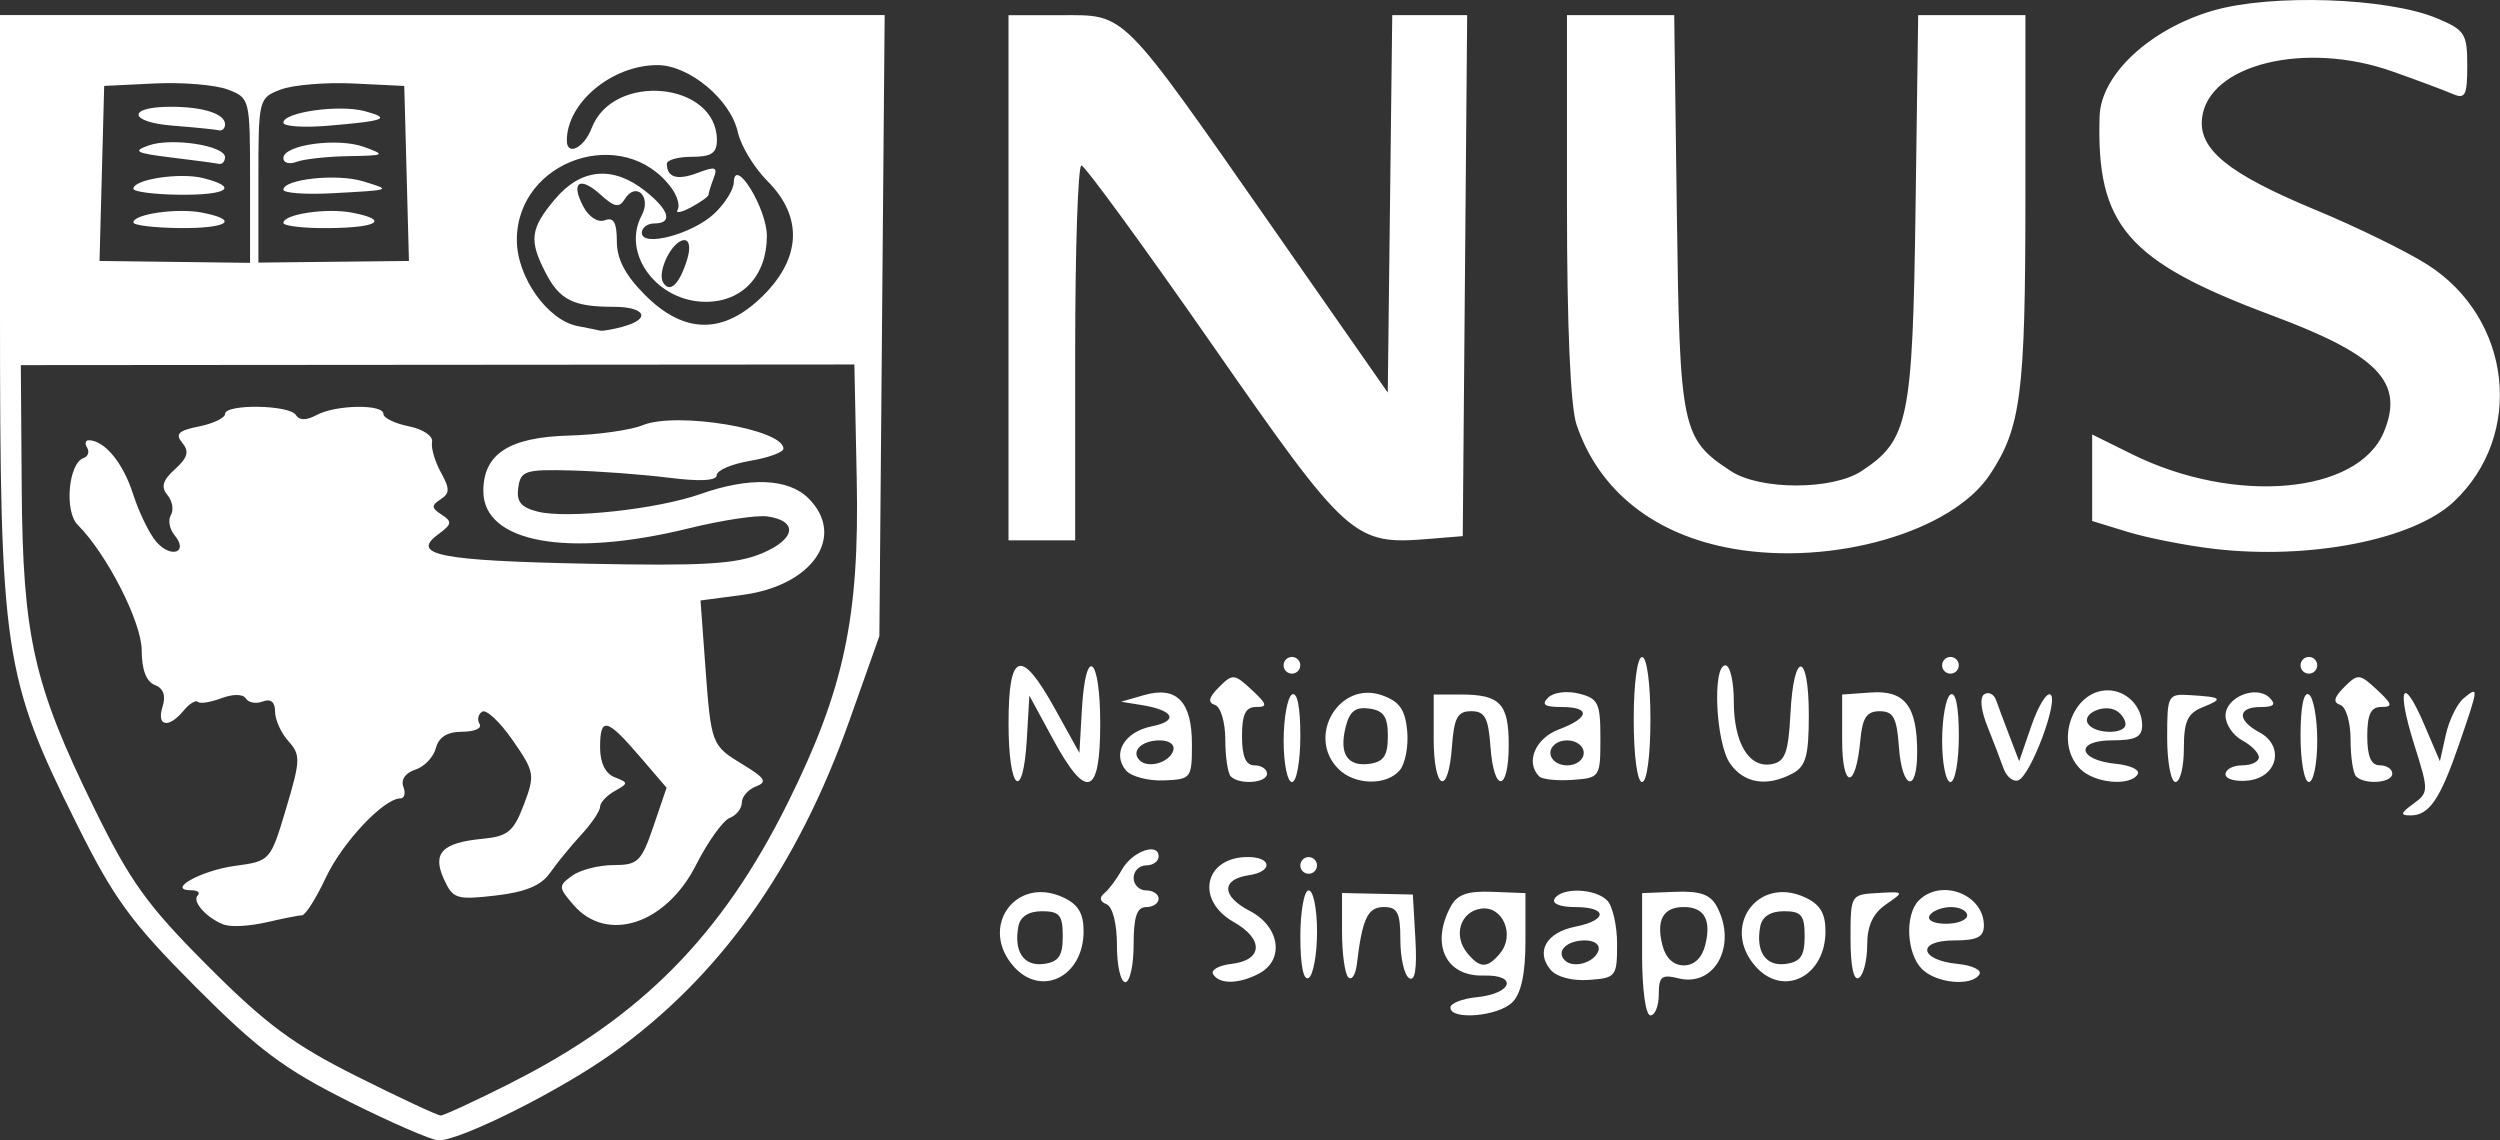 <?xml version="1.0" encoding="UTF-8" standalone="no"?>
<!-- Created with Inkscape (http://www.inkscape.org/) -->

<svg
   width="79.352mm"
   height="36.197mm"
   viewBox="0 0 79.352 36.197"
   version="1.1"
   id="svg1"
   xml:space="preserve"
   xmlns="http://www.w3.org/2000/svg"
   xmlns:svg="http://www.w3.org/2000/svg"><rect x="0" y="0" width="79.352" height="36.197" fill="#333333" stroke="none"/><defs
     id="defs1" /><g
     id="layer1"
     transform="translate(-646.877,-141.656)"><path
       style="fill:#ffffff"
       d="m 657.95,176.616 c -2.055,-1.027 -2.88,-1.644 -4.867,-3.638 -2.054,-2.061 -2.589,-2.795 -3.776,-5.18 -2.314,-4.647 -2.43,-5.426 -2.43,-16.314 v -9.35 h 14.04 14.04 l -0.084,9.856 -0.084,9.856 -0.938,2.646 c -1.672,4.719 -4.122,8.162 -7.545,10.604 -1.657,1.182 -4.803,2.757 -5.508,2.757 -0.207,0 -1.489,-0.556 -2.85,-1.236 z m 5.143,-0.588 c 4.124,-2.072 6.696,-4.673 8.79,-8.892 1.79,-3.605 2.277,-5.895 2.187,-10.285 l -0.074,-3.626 -13.229,0.01 -13.229,0.01 0.028,3.906 c 0.034,4.708 0.379,6.237 2.284,10.123 1.165,2.376 1.69,3.107 3.626,5.046 1.848,1.851 2.719,2.496 4.738,3.506 1.361,0.681 2.554,1.237 2.651,1.237 0.097,0 1.099,-0.464 2.227,-1.03 z m -9.068,-5.009 c -0.549,-0.184 -1.07,-0.745 -0.874,-0.941 0.09,-0.09 10e-4,-0.164 -0.198,-0.164 -0.82,0 0.306,-0.63 1.385,-0.775 1.117,-0.15 1.124,-0.158 1.62,-1.819 0.458,-1.534 0.464,-1.706 0.074,-2.138 -0.233,-0.258 -0.424,-0.681 -0.424,-0.939 0,-0.305 -0.137,-0.418 -0.388,-0.322 -0.214,0.082 -0.456,0.04 -0.539,-0.094 -0.09,-0.145 -0.401,-0.148 -0.775,-0.01 -0.344,0.131 -0.68,0.183 -0.747,0.116 -0.067,-0.067 -0.272,0.06 -0.456,0.281 -0.476,0.574 -0.865,0.499 -0.666,-0.127 0.112,-0.353 0.029,-0.584 -0.247,-0.69 -0.269,-0.103 -0.415,-0.489 -0.415,-1.094 0,-0.896 -1.102,-3.058 -2.033,-3.99 -0.428,-0.428 -0.292,-1.956 0.188,-2.119 0.143,-0.049 0.193,-0.198 0.111,-0.331 -0.082,-0.133 -0.053,-0.238 0.065,-0.234 0.504,0.02 1.08,0.726 1.396,1.711 0.187,0.582 0.519,1.264 0.738,1.515 0.467,0.535 1.032,0.337 0.583,-0.204 -0.165,-0.199 -0.22,-0.491 -0.122,-0.649 0.098,-0.158 0.049,-0.443 -0.109,-0.633 -0.213,-0.257 -0.152,-0.467 0.241,-0.822 0.402,-0.364 0.457,-0.562 0.231,-0.834 -0.235,-0.283 -0.125,-0.391 0.53,-0.522 0.454,-0.091 0.826,-0.27 0.826,-0.397 0,-0.322 2.048,-0.292 2.249,0.034 0.11,0.177 0.328,0.177 0.66,0 0.61,-0.327 2.118,-0.351 2.118,-0.034 0,0.127 0.363,0.304 0.806,0.393 0.45,0.09 0.776,0.309 0.738,0.496 -0.037,0.184 0.088,0.618 0.279,0.964 0.289,0.522 0.287,0.668 -0.011,0.86 -0.296,0.191 -0.29,0.275 0.037,0.485 0.341,0.219 0.327,0.304 -0.106,0.621 -0.897,0.656 0.038,0.841 4.752,0.936 3.667,0.074 4.7,0.013 5.513,-0.327 1.08,-0.451 1.169,-1.031 0.179,-1.175 -0.331,-0.048 -1.453,0.122 -2.493,0.378 -3.836,0.945 -6.522,0.459 -6.522,-1.181 0,-1.182 0.817,-1.711 2.72,-1.763 0.905,-0.025 1.957,-0.173 2.337,-0.329 1.074,-0.441 4.468,0.124 4.468,0.743 0,0.115 -0.476,0.29 -1.058,0.388 -0.582,0.098 -1.058,0.302 -1.058,0.453 0,0.179 -0.526,0.208 -1.521,0.083 -0.837,-0.105 -2.236,-0.209 -3.109,-0.231 -1.452,-0.037 -1.595,0.01 -1.671,0.545 -0.063,0.446 0.084,0.628 0.618,0.762 0.937,0.235 3.794,-0.074 5.17,-0.56 1.552,-0.547 2.788,-0.498 3.424,0.138 1.202,1.202 0.135,2.769 -2.086,3.064 l -1.341,0.178 0.148,2.017 c 0.189,2.575 0.191,2.578 1.205,3.195 0.703,0.428 0.775,0.55 0.406,0.691 -0.246,0.095 -0.448,0.325 -0.448,0.512 0,0.187 -0.174,0.407 -0.386,0.488 -0.212,0.082 -0.693,0.754 -1.068,1.494 -0.954,1.883 -2.825,2.493 -3.888,1.267 -0.483,-0.557 -0.485,-0.605 -0.047,-0.926 0.255,-0.186 0.846,-0.339 1.314,-0.339 0.775,0 0.888,-0.108 1.269,-1.228 l 0.418,-1.228 -0.857,-0.998 c -1.045,-1.218 -1.254,-1.264 -1.254,-0.278 0,0.485 0.17,0.831 0.463,0.944 0.441,0.17 0.441,0.191 0,0.438 -0.255,0.143 -0.463,0.368 -0.463,0.499 0,0.132 -0.268,0.529 -0.595,0.884 -0.327,0.354 -0.774,0.9 -0.992,1.212 -0.282,0.404 -0.781,0.612 -1.73,0.721 -1.239,0.143 -1.354,0.106 -1.639,-0.518 -0.379,-0.833 -0.062,-1.16 1.244,-1.285 0.783,-0.075 0.97,-0.231 1.292,-1.08 0.359,-0.948 0.344,-1.039 -0.354,-2.046 -0.402,-0.58 -0.836,-0.988 -0.966,-0.908 -0.13,0.08 -0.168,0.257 -0.084,0.392 0.084,0.136 -0.164,0.246 -0.55,0.246 -0.475,0 -0.746,0.168 -0.838,0.52 -0.075,0.286 -0.37,0.595 -0.656,0.685 -0.307,0.098 -0.461,0.317 -0.377,0.538 0.079,0.205 0.037,0.373 -0.093,0.373 -0.527,0 -1.839,1.393 -2.365,2.512 -0.308,0.656 -0.649,1.195 -0.758,1.199 -0.108,0 -0.614,0.103 -1.123,0.221 -0.509,0.118 -1.103,0.156 -1.318,0.083 z m 12.629,-18.998 c 0.902,-0.242 0.712,-0.627 -0.309,-0.627 -1.269,0 -1.704,-0.218 -2.148,-1.077 -0.537,-1.038 -0.49,-1.406 0.298,-2.342 0.819,-0.974 1.831,-1.068 2.851,-0.266 0.777,0.612 0.901,1.039 0.3,1.039 -0.218,0 -0.397,0.134 -0.397,0.298 0,0.468 1.607,0.041 2.302,-0.612 0.334,-0.314 0.612,-0.759 0.617,-0.988 0.018,-0.849 1.05,0.822 1.05,1.7 0,1.255 -0.774,2.09 -1.937,2.09 -1.546,0 -2.684,-1.532 -2.037,-2.741 0.322,-0.601 -0.184,-1.089 -0.537,-0.518 -0.176,0.285 -0.326,0.257 -0.766,-0.141 -0.667,-0.604 -0.962,-0.397 -0.545,0.382 0.177,0.332 0.465,0.512 0.683,0.428 0.275,-0.106 0.377,0.074 0.377,0.667 0,0.571 0.267,1.079 0.9,1.712 1.252,1.252 2.506,1.252 3.757,0 1.199,-1.199 1.244,-2.5 0.127,-3.618 -0.425,-0.425 -0.85,-1.127 -0.945,-1.56 -0.226,-1.028 -1.541,-2.125 -2.549,-2.125 -1.444,0 -2.877,1.192 -2.877,2.394 0,0.508 0.549,0.234 0.788,-0.393 0.679,-1.786 3.975,-1.47 3.975,0.381 0,0.412 -0.176,0.529 -0.794,0.529 -0.437,0 -0.794,0.099 -0.794,0.221 0,0.438 0.332,0.535 0.983,0.287 0.558,-0.212 0.638,-0.185 0.502,0.171 -0.089,0.233 -0.162,0.469 -0.162,0.525 0,0.056 -0.252,0.236 -0.561,0.402 -0.309,0.165 -0.498,0.198 -0.42,0.072 0.077,-0.125 -0.009,-0.432 -0.192,-0.682 -1.5,-2.052 -4.912,-0.909 -4.912,1.645 0,1.171 0.97,2.545 1.927,2.731 0.322,0.062 0.646,0.128 0.719,0.146 0.073,0.018 0.4,-0.039 0.728,-0.127 z m 2.039,-2.148 c 0.105,-0.349 0.067,-0.595 -0.093,-0.595 -0.381,0 -0.882,1.009 -0.671,1.351 0.214,0.346 0.524,0.038 0.764,-0.756 z m -13.879,-2.49 c 0,-2.594 -0.006,-2.619 -0.709,-2.886 -0.39,-0.148 -1.432,-0.235 -2.315,-0.192 l -1.606,0.078 -0.074,2.778 -0.074,2.778 2.389,0.03 2.389,0.03 z m -3.704,1.333 c -4.2e-4,-0.266 1.391,-0.465 2.183,-0.311 1.215,0.236 0.816,0.505 -0.727,0.49 -0.8,-0.01 -1.455,-0.088 -1.455,-0.179 z m 0,-1.07 c -4.4e-4,-0.298 1.476,-0.522 2.215,-0.337 1.152,0.289 0.786,0.543 -0.76,0.528 -0.8,-0.01 -1.455,-0.094 -1.455,-0.191 z m 1.19,-0.993 c -1.115,-0.136 -1.226,-0.196 -0.705,-0.38 0.723,-0.257 2.424,0 2.424,0.372 0,0.139 -0.089,0.234 -0.198,0.211 -0.109,-0.023 -0.794,-0.114 -1.521,-0.203 z m 0.06,-1.009 c -1.409,-0.111 -1.463,-0.599 -0.066,-0.599 1.036,0 1.726,0.223 1.726,0.557 0,0.13 -0.089,0.215 -0.198,0.189 -0.109,-0.026 -0.767,-0.092 -1.462,-0.147 z m 7.423,1.518 -0.074,-2.778 -1.606,-0.078 c -0.884,-0.043 -1.925,0.044 -2.315,0.192 -0.702,0.267 -0.709,0.292 -0.709,2.881 v 2.612 l 2.389,-0.026 2.389,-0.026 z m -3.911,1.569 c 0,-0.278 1.373,-0.482 2.183,-0.325 1.191,0.231 0.829,0.475 -0.728,0.49 -0.8,0.01 -1.455,-0.067 -1.455,-0.165 z m 0,-1.052 c 0,-0.337 1.69,-0.52 2.514,-0.272 0.942,0.284 0.947,0.281 -0.992,0.384 -0.837,0.044 -1.521,-0.01 -1.521,-0.112 z m 0,-1.005 c 0,-0.423 1.722,-0.66 2.565,-0.353 0.695,0.254 0.664,0.272 -0.493,0.291 -0.679,0.011 -1.423,0.093 -1.654,0.181 -0.23,0.088 -0.419,0.034 -0.419,-0.12 z m 0,-1.125 c 0,-0.332 1.765,-0.583 2.578,-0.366 0.869,0.231 0.658,0.314 -1.189,0.466 -0.764,0.063 -1.389,0.018 -1.389,-0.099 z m 37.042,28.089 c 0,-0.136 0.378,-0.285 0.84,-0.331 1.129,-0.112 1.315,-0.718 0.21,-0.686 -1.199,0.034 -1.685,-0.988 -1.041,-2.19 0.206,-0.385 0.53,-0.499 1.323,-0.468 l 1.05,0.041 v 1.525 c 0,1.034 -0.134,1.659 -0.416,1.941 -0.447,0.447 -1.965,0.577 -1.965,0.168 z m 1.577,-1.724 c 0.483,-0.582 0.084,-1.516 -0.605,-1.417 -0.661,0.095 -0.895,0.86 -0.432,1.417 0.402,0.484 0.635,0.484 1.037,0 z m 4.508,0.031 v -1.941 l 1.05,-0.041 c 0.793,-0.031 1.117,0.084 1.323,0.468 0.655,1.224 -0.065,2.568 -1.221,2.278 -0.531,-0.133 -0.623,-0.058 -0.623,0.51 0,0.367 -0.119,0.666 -0.265,0.666 -0.152,0 -0.265,-0.823 -0.265,-1.941 z m 2.004,-0.293 c 0.2,-0.799 -0.029,-1.206 -0.681,-1.206 -0.652,0 -0.882,0.407 -0.681,1.206 0.103,0.411 0.352,0.646 0.681,0.646 0.33,0 0.578,-0.236 0.681,-0.646 z m -21.939,0.692 c -1.124,-1.242 0.035,-2.899 1.546,-2.21 0.488,0.222 0.661,0.506 0.661,1.082 0,1.427 -1.325,2.104 -2.208,1.128 z m 1.546,-0.971 c 0,-0.669 -0.103,-0.794 -0.658,-0.794 -0.424,0 -0.691,0.17 -0.75,0.478 -0.155,0.803 0.173,1.284 0.811,1.194 0.468,-0.066 0.597,-0.256 0.597,-0.878 z m 1.72,0.287 c 0,-0.687 -0.136,-1.224 -0.331,-1.303 -0.214,-0.087 -0.238,-0.211 -0.066,-0.353 0.146,-0.12 0.396,-0.457 0.558,-0.748 0.318,-0.575 1.162,-0.877 1.162,-0.416 0,0.156 -0.179,0.284 -0.397,0.284 -0.218,0 -0.397,0.179 -0.397,0.397 0,0.218 0.179,0.397 0.397,0.397 0.218,0 0.397,0.119 0.397,0.265 0,0.145 -0.179,0.265 -0.397,0.265 -0.294,0 -0.397,0.309 -0.397,1.191 0,0.655 -0.119,1.191 -0.265,1.191 -0.146,0 -0.265,-0.526 -0.265,-1.169 z m 3.054,0.922 c -0.084,-0.136 0.176,-0.284 0.577,-0.331 1.001,-0.115 1.04,-0.784 0.076,-1.329 -1.23,-0.695 -0.934,-2.063 0.446,-2.063 0.772,0 0.8,0.464 0.034,0.577 -0.884,0.13 -0.87,0.669 0.029,1.134 0.952,0.492 1.112,1.549 0.299,1.984 -0.636,0.34 -1.261,0.352 -1.461,0.027 z m 2.767,-1.193 c 0,-0.809 0.119,-1.471 0.265,-1.471 0.146,0 0.265,0.588 0.265,1.307 0,0.719 -0.119,1.381 -0.265,1.471 -0.164,0.102 -0.265,-0.394 -0.265,-1.307 z m 1.521,1.288 c -0.109,-0.111 -0.198,-0.758 -0.198,-1.439 v -1.237 l 1.124,0.024 1.124,0.024 0.081,1.414 c 0.054,0.942 -0.012,1.356 -0.198,1.241 -0.154,-0.095 -0.279,-0.642 -0.279,-1.215 0,-0.863 -0.09,-1.043 -0.524,-1.043 -0.513,0 -0.684,0.361 -0.857,1.811 -0.041,0.341 -0.163,0.53 -0.273,0.419 z m 6.417,-0.245 c -0.476,-0.574 -0.126,-1.18 0.787,-1.362 1.039,-0.208 1.033,-0.623 -0.009,-0.623 -0.472,0 -0.741,-0.11 -0.646,-0.265 0.226,-0.366 1.282,-0.332 1.667,0.053 0.175,0.175 0.317,0.8 0.317,1.389 -5.1e-4,1.029 -0.036,1.074 -0.896,1.135 -0.535,0.038 -1.026,-0.094 -1.22,-0.327 z m 1.521,-0.596 c 0.064,-0.192 -0.115,-0.331 -0.425,-0.331 -0.579,0 -0.927,0.346 -0.639,0.634 0.266,0.266 0.938,0.075 1.064,-0.303 z m 5.002,0.508 c -1.124,-1.242 0.035,-2.899 1.546,-2.21 0.488,0.222 0.661,0.506 0.661,1.082 0,1.427 -1.325,2.104 -2.208,1.128 z m 1.546,-0.971 c 0,-0.669 -0.103,-0.794 -0.658,-0.794 -0.424,0 -0.691,0.17 -0.75,0.478 -0.155,0.803 0.173,1.284 0.811,1.194 0.468,-0.066 0.597,-0.256 0.597,-0.878 z m 1.456,0.082 c 5.2e-4,-1.398 0.005,-1.405 0.86,-1.454 0.853,-0.049 0.855,-0.046 0.264,0.363 -0.415,0.287 -0.595,0.678 -0.595,1.29 0,0.483 -0.119,0.952 -0.265,1.042 -0.164,0.101 -0.264,-0.372 -0.264,-1.241 z m 2.267,0.958 c -0.492,-0.492 -0.548,-1.728 -0.098,-2.177 0.711,-0.711 2.064,-0.191 2.064,0.794 0,0.37 -0.212,0.476 -0.948,0.476 -1.198,0 -1.103,0.625 0.114,0.745 0.465,0.046 0.776,0.195 0.692,0.331 -0.242,0.392 -1.366,0.288 -1.823,-0.168 z m 1.436,-1.701 c 0,-0.145 -0.231,-0.265 -0.514,-0.265 -0.282,0 -0.587,0.119 -0.677,0.265 -0.093,0.15 0.13,0.265 0.514,0.265 0.372,0 0.677,-0.119 0.677,-0.265 z m -21.167,-1.587 c 0,-0.145 0.119,-0.265 0.265,-0.265 0.146,0 0.265,0.119 0.265,0.265 0,0.145 -0.119,0.265 -0.265,0.265 -0.146,0 -0.265,-0.119 -0.265,-0.265 z m 35.328,-1.956 c 0.491,-0.359 0.492,-0.408 0.03,-1.875 -0.577,-1.829 -0.37,-2.247 0.317,-0.638 l 0.497,1.163 0.187,-0.842 c 0.103,-0.463 0.358,-0.984 0.567,-1.157 0.486,-0.403 0.482,-0.365 -0.148,1.465 -0.601,1.746 -0.947,2.253 -1.54,2.253 -0.334,0 -0.317,-0.072 0.089,-0.369 z m -44.589,-2.542 c 0,-2.299 0.394,-2.422 1.479,-0.463 l 0.77,1.389 0.08,-1.389 c 0.118,-2.055 0.581,-1.686 0.581,0.463 0,2.308 -0.438,2.448 -1.505,0.48 l -0.744,-1.372 -0.08,1.372 c -0.119,2.042 -0.581,1.66 -0.581,-0.48 z m 3.725,1.48 c -0.448,-0.539 -0.045,-1.224 0.823,-1.397 0.862,-0.172 0.705,-0.509 -0.315,-0.674 l -0.661,-0.107 0.731,-0.21 c 1.034,-0.296 1.518,0.201 1.518,1.559 0,1.086 -0.024,1.116 -0.901,1.149 -0.496,0.019 -1.033,-0.126 -1.195,-0.32 z m 1.501,-0.62 c 0.064,-0.192 -0.115,-0.331 -0.425,-0.331 -0.579,0 -0.927,0.345 -0.639,0.634 0.266,0.266 0.938,0.075 1.064,-0.303 z m 1.83,0.816 c -0.097,-0.097 -0.176,-0.623 -0.176,-1.169 0,-0.555 -0.145,-1.04 -0.328,-1.102 -0.237,-0.079 -0.201,-0.237 0.128,-0.566 0.432,-0.432 0.487,-0.427 1.04,0.087 0.49,0.456 0.512,0.544 0.137,0.544 -0.334,0 -0.447,0.233 -0.447,0.926 0,0.647 0.12,0.926 0.397,0.926 0.218,0 0.397,0.119 0.397,0.265 0,0.296 -0.872,0.363 -1.147,0.088 z m 1.676,-1.131 c 0,-0.719 0.119,-1.381 0.265,-1.471 0.164,-0.102 0.265,0.394 0.265,1.307 0,0.809 -0.119,1.471 -0.265,1.471 -0.146,0 -0.265,-0.588 -0.265,-1.307 z m 1.739,0.891 c -1.027,-1.027 0.025,-2.813 1.378,-2.34 0.556,0.194 0.739,0.45 0.804,1.124 0.046,0.48 -0.058,1.043 -0.231,1.252 -0.417,0.502 -1.432,0.483 -1.951,-0.036 z m 1.569,-1.039 c 0,-0.618 -0.13,-0.812 -0.586,-0.877 -0.439,-0.062 -0.628,0.083 -0.753,0.58 -0.216,0.86 0.055,1.273 0.768,1.172 0.439,-0.063 0.57,-0.264 0.57,-0.875 z m 1.455,0.066 7e-5,-1.389 h 0.86 c 1.249,0 1.521,0.287 1.521,1.603 0,1.5 -0.472,1.541 -0.58,0.051 -0.067,-0.921 -0.177,-1.125 -0.611,-1.125 -0.433,0 -0.544,0.204 -0.611,1.125 -0.116,1.605 -0.58,1.394 -0.58,-0.265 z m 3.348,1.209 c -0.445,-0.445 -0.127,-1.206 0.621,-1.489 0.987,-0.372 1.025,-0.713 0.079,-0.713 -0.53,0 -0.637,-0.077 -0.416,-0.298 0.168,-0.169 0.594,-0.224 0.979,-0.127 0.611,0.153 0.681,0.298 0.68,1.423 -5.2e-4,1.23 -0.016,1.253 -0.885,1.315 -0.487,0.034 -0.963,-0.015 -1.058,-0.11 z m 1.414,-0.746 c 0,-0.221 -0.235,-0.397 -0.529,-0.397 -0.294,0 -0.529,0.176 -0.529,0.397 0,0.221 0.235,0.397 0.529,0.397 0.294,0 0.529,-0.176 0.529,-0.397 z m 1.587,-1.058 c 0,-1.147 0.112,-1.984 0.265,-1.984 0.153,0 0.265,0.838 0.265,1.984 0,1.147 -0.112,1.984 -0.265,1.984 -0.153,0 -0.265,-0.838 -0.265,-1.984 z m 3.058,1.396 c -0.455,-0.65 -0.572,-3.116 -0.147,-3.116 0.146,0 0.265,0.513 0.265,1.14 0,1.332 0.485,2.133 1.208,1.995 0.423,-0.081 0.525,-0.36 0.591,-1.616 0.105,-2.009 0.582,-1.96 0.582,0.059 0,1.29 -0.094,1.628 -0.512,1.852 -0.814,0.436 -1.542,0.321 -1.987,-0.314 z m 3.557,-0.748 5.3e-4,-1.442 0.917,-0.065 c 1.073,-0.076 1.464,0.431 1.464,1.9 0,1.329 -0.482,1.179 -0.58,-0.181 -0.067,-0.921 -0.177,-1.124 -0.611,-1.124 -0.412,0 -0.548,0.205 -0.614,0.926 -0.144,1.574 -0.577,1.564 -0.576,-0.013 z m 3.174,0.029 c 0,-0.719 0.119,-1.381 0.265,-1.471 0.164,-0.102 0.265,0.394 0.265,1.307 0,0.809 -0.119,1.471 -0.265,1.471 -0.146,0 -0.265,-0.588 -0.265,-1.307 z m 1.945,0.866 c -0.094,-0.267 -0.325,-0.869 -0.513,-1.339 -0.207,-0.518 -0.243,-0.915 -0.091,-1.009 0.138,-0.085 0.306,0 0.373,0.193 0.067,0.191 0.259,0.705 0.427,1.141 l 0.304,0.794 0.388,-1.126 c 0.213,-0.619 0.485,-1.066 0.604,-0.992 0.277,0.171 -0.634,2.595 -1.025,2.726 -0.162,0.054 -0.372,-0.12 -0.466,-0.387 z m 2.439,0.025 c -0.832,-0.832 -0.25,-2.495 0.873,-2.495 0.593,0 1.092,0.508 1.092,1.111 0,0.37 -0.211,0.476 -0.948,0.476 -1.198,0 -1.103,0.625 0.114,0.745 0.465,0.046 0.776,0.195 0.692,0.331 -0.242,0.392 -1.366,0.288 -1.823,-0.168 z m 1.436,-1.421 c 0,-0.137 -0.125,-0.326 -0.277,-0.42 -0.388,-0.24 -1.114,0.08 -0.915,0.403 0.208,0.337 1.192,0.351 1.192,0.017 z m 1.323,0.435 c 0,-1.363 0.02,-1.4 0.728,-1.357 1.021,0.062 1.074,0.113 0.397,0.385 -0.479,0.193 -0.595,0.447 -0.595,1.306 0,0.587 -0.119,1.067 -0.265,1.067 -0.146,0 -0.265,-0.631 -0.265,-1.401 z m 1.852,1.154 c 0,-0.155 0.238,-0.282 0.529,-0.282 0.291,0 0.529,-0.115 0.529,-0.255 0,-0.14 -0.238,-0.383 -0.529,-0.538 -0.291,-0.156 -0.529,-0.509 -0.529,-0.785 0,-0.59 0.981,-0.985 1.402,-0.564 0.211,0.211 0.132,0.291 -0.291,0.291 -0.733,0 -0.752,0.419 -0.037,0.802 0.808,0.432 0.583,1.423 -0.347,1.53 -0.4,0.046 -0.728,-0.043 -0.728,-0.199 z m 2.381,-1.224 c 0,-0.913 0.1,-1.409 0.265,-1.307 0.146,0.09 0.265,0.752 0.265,1.471 0,0.719 -0.119,1.307 -0.265,1.307 -0.146,0 -0.265,-0.662 -0.265,-1.471 z m 1.764,1.294 c -0.097,-0.097 -0.176,-0.623 -0.176,-1.169 0,-0.555 -0.145,-1.04 -0.328,-1.102 -0.237,-0.079 -0.201,-0.237 0.128,-0.566 0.432,-0.432 0.487,-0.427 1.04,0.087 0.49,0.456 0.512,0.544 0.137,0.544 -0.334,0 -0.447,0.233 -0.447,0.926 0,0.647 0.12,0.926 0.397,0.926 0.218,0 0.397,0.119 0.397,0.265 0,0.296 -0.872,0.363 -1.147,0.088 z m -34.043,-3.528 c 0,-0.146 0.119,-0.265 0.265,-0.265 0.146,0 0.265,0.119 0.265,0.265 0,0.145 -0.119,0.265 -0.265,0.265 -0.146,0 -0.265,-0.119 -0.265,-0.265 z m 20.902,0 c 0,-0.146 0.119,-0.265 0.265,-0.265 0.146,0 0.265,0.119 0.265,0.265 0,0.145 -0.119,0.265 -0.265,0.265 -0.146,0 -0.265,-0.119 -0.265,-0.265 z m 11.377,0 c 0,-0.146 0.119,-0.265 0.265,-0.265 0.146,0 0.265,0.119 0.265,0.265 0,0.145 -0.119,0.265 -0.265,0.265 -0.146,0 -0.265,-0.119 -0.265,-0.265 z m -18.013,-3.7 c -2.498,-0.437 -4.264,-1.839 -4.97,-3.946 -0.19,-0.568 -0.301,-3.129 -0.301,-6.945 v -6.046 h 1.702 1.702 l 0.084,6.296 c 0.091,6.856 0.153,7.153 1.715,8.177 0.928,0.608 3.216,0.609 4.144,0.001 1.495,-0.98 1.625,-1.612 1.717,-8.322 l 0.084,-6.152 h 1.702 1.702 l -10e-4,5.887 c -0.002,6.133 -0.141,7.209 -1.126,8.696 -1.205,1.819 -4.98,2.909 -8.154,2.354 z m 15.235,0 c -0.873,-0.104 -2.094,-0.345 -2.712,-0.535 l -1.124,-0.345 v -1.373 -1.373 l 1.263,0.625 c 3.263,1.615 7.179,1.269 7.997,-0.706 0.653,-1.576 -0.175,-2.438 -3.551,-3.697 -4.598,-1.716 -5.582,-2.852 -5.473,-6.323 0.042,-1.322 1.599,-2.772 3.603,-3.354 1.847,-0.537 5.536,-0.411 7.102,0.244 0.891,0.372 0.965,0.488 0.965,1.503 0,0.948 -0.064,1.072 -0.463,0.899 -0.255,-0.111 -1.118,-0.433 -1.918,-0.716 -2.762,-0.977 -5.833,-0.225 -6.037,1.479 -0.119,0.998 0.836,1.771 3.608,2.92 1.288,0.534 2.88,1.312 3.537,1.729 2.692,1.707 3.105,5.417 0.839,7.536 -1.291,1.208 -4.593,1.851 -7.636,1.487 z m -38.232,-8.601 v -8.334 h 1.67 c 2.075,0 1.851,-0.225 6.696,6.717 l 3.672,5.262 0.071,-5.99 0.071,-5.99 h 1.189 1.189 l -0.07,8.268 -0.07,8.268 -1.058,0.087 c -2.402,0.198 -2.576,0.042 -6.891,-6.158 -2.176,-3.127 -4.046,-5.689 -4.155,-5.694 -0.109,0 -0.198,2.67 -0.198,5.945 v 5.953 h -1.058 -1.058 z"
       id="path10" /></g></svg>
